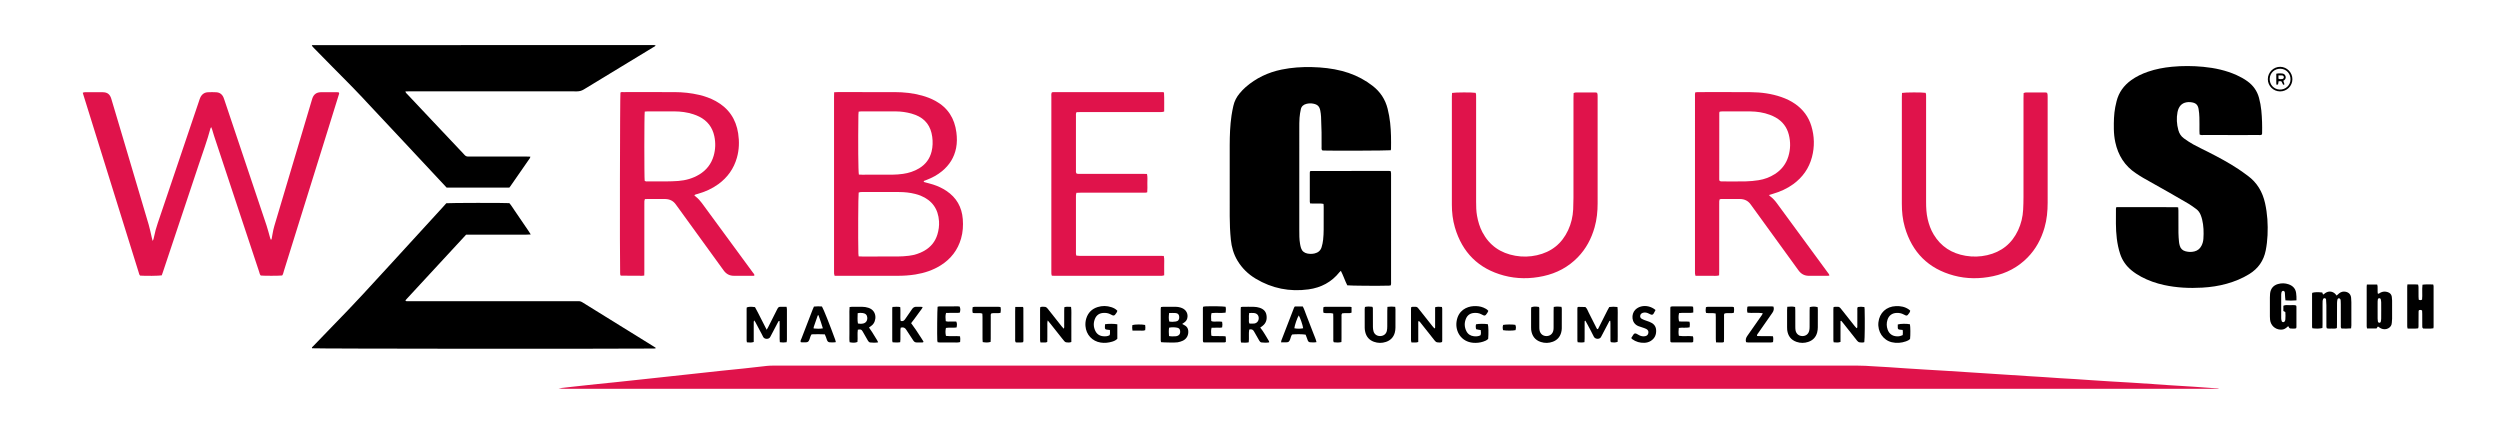 <?xml version="1.0" encoding="utf-8"?>
<!-- Generator: Adobe Illustrator 23.0.3, SVG Export Plug-In . SVG Version: 6.00 Build 0)  -->
<svg version="1.1" xmlns="http://www.w3.org/2000/svg" xmlns:xlink="http://www.w3.org/1999/xlink" x="0px" y="0px"
	 viewBox="0 0 3429.84 595.2" style="enable-background:new 0 0 3429.84 595.2;" xml:space="preserve">
<style type="text/css">
	.st0{display:none;}
	.st1{fill:#E0134B;}
	.st2{fill:#FFFFFF;}
</style>
<g id="Referenzen" class="st0">
</g>
<g id="Ebene_1">
	<g id="Logo">
		<path class="st1" d="M3043.62,533.12c-3.35,0.09-6.7,0.25-10.06,0.25c-152.63,0.02-305.25,0.02-457.88,0.02
			c-506.68,0-1013.35,0-1520.03,0c-93.43,0-186.86,0-280.3-0.01c-3.01,0-6.02-0.12-9.04-0.65c6.49-0.73,12.97-1.49,19.46-2.2
			c11.27-1.24,22.54-2.48,33.82-3.67c7.46-0.79,14.93-1.47,22.4-2.24c10.33-1.08,20.65-2.2,30.97-3.31
			c7.78-0.83,15.56-1.67,23.34-2.51c9.2-0.99,18.41-1.99,27.61-2.99c7.78-0.84,15.57-1.68,23.35-2.53
			c13.97-1.52,27.93-3.08,41.9-4.56c10.48-1.11,20.98-2.08,31.47-3.21c10.48-1.12,20.93-2.4,31.41-3.51c3.01-0.32,6.06-0.4,9.1-0.4
			c119.03-0.02,238.06-0.02,357.09-0.02c375.97,0,751.94,0,1127.9-0.03c8.64,0,17.24,0.5,25.84,1.1c6.37,0.44,12.75,0.7,19.12,1.1
			c7.8,0.5,15.6,1.09,23.41,1.6c8.77,0.57,17.53,1.11,26.3,1.65c9.41,0.57,18.81,1.11,28.22,1.69c9.56,0.59,19.11,1.21,28.67,1.83
			c9.56,0.61,19.11,1.23,28.67,1.85c9.4,0.61,18.8,1.23,28.2,1.84c10.04,0.65,20.08,1.32,30.13,1.95
			c6.21,0.39,12.43,0.72,18.64,1.13c7.64,0.5,15.28,1.09,22.92,1.58c6.69,0.43,13.39,0.74,20.08,1.17
			c7.49,0.47,14.97,1.03,22.46,1.53c8.45,0.56,16.89,1.12,25.34,1.64c10.04,0.61,20.09,1.15,30.13,1.77
			c9.24,0.57,18.47,1.2,27.7,1.82c7.8,0.53,15.6,1.13,23.4,1.63c11.16,0.72,22.32,1.35,33.47,2.08c8.28,0.54,16.56,1.22,24.84,1.77
			c3.34,0.22,6.69,0.26,10.04,0.39C3043.69,532.82,3043.65,532.97,3043.62,533.12z"/>
		<path d="M1907.99,206.13c-4.27,0.54-80.27,0.85-91.97,0.4c-0.77-0.03-1.53-0.21-2.15-0.3c-1.12-1.67-0.73-3.31-0.74-4.87
			c-0.05-6.56,0.07-13.12-0.04-19.68c-0.12-7.2-0.35-14.39-0.69-21.58c-0.14-2.87-0.53-5.74-1.09-8.56
			c-1.14-5.7-3.86-8.19-9.53-9.31c-3.21-0.63-6.37-0.53-9.51,0.27c-3.85,0.99-6.7,3.27-7.58,7.22c-0.87,3.88-1.51,7.86-1.81,11.82
			c-0.36,4.78-0.34,9.59-0.34,14.39c-0.02,46.4-0.02,92.79-0.01,139.19c0,6.56-0.08,13.13,1.08,19.62c0.34,1.88,0.71,3.78,1.31,5.59
			c1.37,4.17,4.38,6.61,8.62,7.48c3.33,0.68,6.71,0.66,10.01-0.1c4.71-1.07,8.14-3.87,9.57-8.52c1.03-3.34,1.74-6.83,2.12-10.3
			c0.5-4.6,0.7-9.25,0.74-13.89c0.11-10.4,0.05-20.8,0.04-31.2c0-1.26-0.13-2.52-0.21-4.02c-1.19-0.19-2.25-0.48-3.32-0.5
			c-3.36-0.06-6.72-0.01-10.08-0.03c-1.58-0.01-3.17-0.07-4.91-0.12c-0.22-0.95-0.54-1.7-0.54-2.44c-0.03-13.28-0.02-26.56,0-39.84
			c0-0.61,0.19-1.21,0.23-1.49c0.37-0.4,0.46-0.55,0.59-0.62c0.13-0.08,0.3-0.12,0.45-0.12c35.67-0.05,71.35-0.1,107.02-0.13
			c0.79,0,1.58,0.13,2.62,0.22c0.19,0.9,0.46,1.78,0.54,2.68c0.1,1.11,0.03,2.24,0.03,3.36c0,48.32,0,96.63-0.01,144.95
			c0,1.88,0.27,3.8-0.45,5.86c-0.83,0.11-1.59,0.28-2.36,0.31c-12.08,0.46-53.24,0.16-57.25-0.43c-3.19-6.26-5.32-13.13-8.79-19.88
			c-0.82,0.77-1.43,1.22-1.89,1.8c-10.93,13.72-25.33,21.3-42.52,23.65c-25.79,3.53-49.98-1.25-72.38-14.64
			c-10.35-6.18-18.75-14.33-25-24.7c-5.4-8.96-8.14-18.69-9.17-29.02c-1.05-10.52-1.51-21.07-1.54-31.62
			c-0.09-32.64-0.12-65.27-0.01-97.91c0.05-13.6,0.51-27.2,2.5-40.68c0.65-4.42,1.54-8.82,2.51-13.18
			c1.45-6.52,4.49-12.32,8.79-17.39c2.47-2.92,5.12-5.75,7.99-8.27c14.28-12.5,30.88-20.33,49.43-24.15
			c13.71-2.82,27.57-3.74,41.52-3.41c13.95,0.33,27.76,1.78,41.31,5.3c12.33,3.2,23.89,8.15,34.57,15.12
			c2.54,1.66,5.01,3.45,7.41,5.3c10.5,8.11,17.41,18.56,20.63,31.48c1.59,6.38,2.75,12.83,3.46,19.34
			c1.31,11.95,1.38,23.95,1.18,35.95C1908.39,204.99,1908.18,205.44,1907.99,206.13z"/>
		<path d="M2903.47,284.21c27.6,0,54.95,0,82.29,0.01c0.77,0,1.53,0.18,2.59,0.31c0.11,1.54,0.29,2.93,0.29,4.32
			c0.03,10.24-0.06,20.48,0.05,30.71c0.04,4.15,0.41,8.3,0.78,12.44c0.15,1.74,0.6,3.46,1.07,5.15c1.12,4.07,3.9,6.55,7.9,7.61
			c4.08,1.09,8.23,1.21,12.34,0.13c4.25-1.11,7.38-3.68,9.42-7.58c1.58-3.02,2.48-6.28,2.71-9.64c0.6-8.97,0.39-17.91-1.77-26.7
			c-0.49-2.01-1.17-3.99-1.91-5.92c-1.29-3.35-3.33-6.21-6.25-8.33c-3.36-2.44-6.69-4.96-10.25-7.09
			c-8.65-5.16-17.39-10.17-26.15-15.14c-12.1-6.87-24.26-13.62-36.35-20.5c-3.33-1.9-6.52-4.05-9.73-6.16
			c-15.54-10.21-24.59-24.77-28.46-42.75c-1.28-5.96-1.89-12-1.98-18.09c-0.15-10.09,0.06-20.16,1.94-30.11
			c0.5-2.67,1.14-5.31,1.79-7.95c3.02-12.18,9.97-21.65,20.06-28.94c7.06-5.1,14.85-8.77,23.06-11.6c10.64-3.66,21.62-5.73,32.8-6.8
			c14.38-1.38,28.76-1.29,43.12,0.09c15.85,1.52,31.27,4.86,45.86,11.45c5.11,2.31,10,5.01,14.56,8.3
			c7.94,5.73,13.33,13.19,15.93,22.69c1.57,5.73,2.62,11.55,3.21,17.43c1.04,10.51,1.3,21.07,1.06,31.63
			c-0.01,0.46-0.19,0.92-0.29,1.33c-1.47,1.12-3.13,0.72-4.69,0.73c-7.68,0.04-15.36,0.02-23.03,0.02
			c-17.44,0-34.87,0.01-52.31-0.02c-1.71,0-3.52,0.4-5.45-0.78c-0.06-1.57-0.18-3.29-0.19-5.02c-0.03-6.08,0.11-12.16-0.08-18.23
			c-0.12-3.98-0.43-8-1.15-11.91c-1.04-5.67-3.93-8.14-9.72-8.97c-1.42-0.2-2.87-0.34-4.3-0.26c-7.29,0.43-11.83,3.96-14.13,10.93
			c-0.3,0.91-0.54,1.84-0.72,2.78c-1.57,8.32-1.09,16.56,1.14,24.7c1.26,4.61,3.71,8.56,7.62,11.34c4.17,2.95,8.4,5.86,12.87,8.31
			c6.87,3.76,13.97,7.08,20.96,10.63c13.97,7.11,27.78,14.52,40.88,23.17c4.4,2.91,8.63,6.07,12.89,9.18
			c12.9,9.41,20.33,22.27,23.77,37.67c3.23,14.47,4.08,29.11,3.4,43.87c-0.33,7.03-1.12,14.01-2.5,20.94
			c-2.82,14.14-10.35,24.88-22.61,32.45c-9.61,5.93-19.93,10.13-30.76,13.18c-10.98,3.09-22.21,4.74-33.56,5.39
			c-17.64,1.02-35.17,0.2-52.49-3.57c-10.99-2.39-21.53-6.06-31.47-11.39c-4.66-2.5-9.08-5.36-13.18-8.72
			c-7.36-6.03-12.63-13.47-15.64-22.54c-2.28-6.86-3.69-13.9-4.59-21.05c-1.73-13.7-1.17-27.47-1.18-41.22
			C2902.96,285.7,2903.19,285.25,2903.47,284.21z"/>
		<path d="M899.22,478.05c-1.07,0.04-2.14,0.12-3.21,0.13c-76.83,0.58-462.57,0.28-467.95-0.37c-0.51-1.39,0.73-1.95,1.42-2.67
			c8.97-9.35,17.9-18.74,26.99-27.98c27.71-28.18,54.41-57.31,81.05-86.5c23.19-25.4,46.45-50.74,69.68-76.11
			c1.72-1.88,3.4-3.8,5.11-5.72c3.58-0.53,80.82-0.67,86.48-0.13c2.79,3.1,4.91,6.87,7.38,10.39c2.48,3.53,4.87,7.13,7.3,10.7
			c2.43,3.57,4.89,7.12,7.29,10.71c2.36,3.52,4.89,6.94,7.42,11.17c-8.13,0.5-15.42,0.2-22.71,0.25
			c-7.36,0.05-14.72,0.01-22.08,0.01c-7.2,0-14.4,0-21.6,0c-7.35,0-14.71,0-22.3,0c-27.78,30.04-55.56,60.09-83.21,89.99
			c0.32,1.43,1.22,1.27,1.96,1.29c1.44,0.04,2.88,0.02,4.32,0.02c75.83,0,151.67,0,227.5,0c1.12,0,2.25,0.07,3.36-0.01
			c2.17-0.16,4,0.54,5.84,1.69c10.44,6.54,20.94,12.98,31.41,19.46c21.62,13.39,43.24,26.78,64.86,40.18
			c1.33,0.83,2.66,1.68,3.98,2.51C899.42,477.39,899.32,477.72,899.22,478.05z"/>
		<path d="M899.38,62.48c-0.72,1.25-2.12,1.71-3.28,2.42c-15.17,9.23-30.34,18.44-45.52,27.65c-16.55,10.04-33.12,20.02-49.61,30.15
			c-2.98,1.83-5.93,2.65-9.44,2.65c-76.47-0.07-152.94-0.06-229.41-0.05c-1.87,0-3.74,0.08-5.88,0.13c0.27,1.94,1.53,2.76,2.46,3.74
			c11.29,12,22.6,23.98,33.91,35.97c14.49,15.36,28.99,30.71,43.49,46.06c0.77,0.81,1.46,1.74,2.34,2.4
			c0.72,0.54,1.66,0.94,2.55,1.07c1.25,0.19,2.55,0.08,3.83,0.08c25.76,0,51.51,0,77.27,0.01c1.72,0,3.43,0.1,5.55,0.17
			c-0.3,0.94-0.36,1.56-0.68,2.01c-9.01,13.02-18.04,26.03-27.08,39.03c-0.36,0.52-0.8,0.99-1.15,1.42c-28.85,0-57.46,0-85.97,0
			c-39.32-42.06-78.45-84.07-117.78-125.9c-12.93-13.75-26.4-26.99-39.62-40.45c-8.3-8.44-16.61-16.87-24.9-25.32
			c-0.96-0.98-1.83-2.06-2.66-2.99c0.25-0.44,0.3-0.61,0.41-0.69c0.12-0.09,0.3-0.13,0.45-0.13c155.97-0.04,311.95-0.07,467.92-0.09
			c0.79,0,1.59,0.1,2.38,0.19C899.07,62,899.15,62.19,899.38,62.48z"/>
		<path class="st1" d="M289.76,174.39c-0.61,0.95-0.86,1.19-0.94,1.48c-4.59,17.16-10.79,33.81-16.37,50.65
			c-16.21,48.86-32.56,97.68-48.87,146.51c-0.55,1.65-1.16,3.28-1.68,4.74c-3.98,0.73-21.7,0.92-29.51,0.38
			c-1.43-1.02-1.58-2.71-2.05-4.2c-5.16-16.48-10.29-32.96-15.42-49.45c-19.92-63.96-39.84-127.91-59.76-191.87
			c-0.52-1.67-1.03-3.35-1.63-5.31c0.8-0.3,1.49-0.77,2.18-0.77c8.48-0.05,16.96-0.15,25.44-0.01c6.21,0.1,9.67,2.82,11.51,8.92
			c5.08,16.84,10.06,33.7,15.07,50.56c12.11,40.76,24.25,81.52,36.28,122.31c1.67,5.66,2.76,11.5,4.12,17.25
			c0.32,1.36,0.68,2.71,1.25,4.97c0.66-1.3,0.97-1.75,1.12-2.24c0.31-1.07,0.58-2.16,0.79-3.26c1.21-6.29,2.94-12.44,4.99-18.51
			c18.91-55.88,37.79-111.77,56.69-167.66c0.56-1.67,1.06-3.37,1.79-4.96c2.04-4.42,5.49-7.08,10.4-7.35
			c3.83-0.21,7.68-0.19,11.51,0.02c4.74,0.26,8.08,2.76,9.96,7.12c0.51,1.17,0.88,2.4,1.29,3.61
			c19.25,57.29,38.51,114.57,57.7,171.87c1.82,5.45,3.19,11.05,4.78,16.58c0.3,1.03,0.7,2.03,1.02,2.94
			c1.25,0.09,1.18-0.72,1.28-1.23c0.44-2.19,0.86-4.39,1.2-6.6c1.17-7.46,3.57-14.59,5.71-21.79
			c15.99-53.79,32.03-107.56,48.05-161.34c0.27-0.92,0.53-1.84,0.84-2.75c1.85-5.46,5.59-8.3,11.47-8.48c4-0.12,8-0.03,12-0.03
			c3.52,0,7.04-0.01,10.56,0.02c0.78,0.01,1.56,0.15,2.21,0.22c1.11,1.43,0.26,2.6-0.1,3.77c-5.3,17.1-10.61,34.2-15.93,51.3
			c-19.74,63.34-39.47,126.69-59.24,190.02c-0.66,2.1-0.96,4.37-2.33,6.13c-3.99,0.52-24.84,0.57-29.34,0.08
			c-1.46-1.39-1.68-3.38-2.27-5.17c-9-27-17.96-54.01-26.91-81.02c-11.67-35.2-23.35-70.41-35-105.62
			c-0.95-2.88-1.73-5.82-2.63-8.72C290.74,176.64,290.33,175.81,289.76,174.39z"/>
		<path class="st1" d="M1144.4,126.57c2.07-0.1,3.49-0.23,4.9-0.23c26.07-0.01,52.14-0.06,78.2,0.03
			c12.67,0.04,25.21,1.35,37.47,4.76c6.33,1.76,12.44,4.09,18.23,7.24c17.21,9.35,26.45,24.04,28.9,43.24
			c0.91,7.17,1.03,14.35-0.39,21.49c-2.56,12.92-9.17,23.39-19.28,31.72c-6.23,5.13-13.22,8.95-20.74,11.83
			c-1.34,0.51-2.69,1.02-4.02,1.55c-0.13,0.05-0.21,0.23-0.32,0.36c-0.22,1.11,0.63,1.27,1.37,1.47c3.85,1.06,7.75,1.97,11.55,3.19
			c6.42,2.07,12.5,4.89,18.12,8.64c13.85,9.23,21.22,22.24,22.5,38.76c0.7,8.99,0.16,17.91-2.35,26.62
			c-4.54,15.75-13.9,27.91-27.7,36.65c-10.7,6.77-22.48,10.67-34.92,12.67c-8.22,1.32-16.51,1.84-24.85,1.83
			c-26.87-0.03-53.73-0.01-80.6-0.01c-1.75,0-3.49,0-5.44,0c-0.29-1.1-0.62-1.97-0.72-2.86c-0.12-1.11-0.05-2.24-0.05-3.36
			c0-79.8,0-159.6,0-239.41C1144.26,130.85,1144.34,128.96,1144.4,126.57z M1178.02,351.72c2.05,0.08,3.62,0.2,5.2,0.2
			c16.15,0.01,32.31,0.08,48.46-0.04c5.1-0.04,10.23-0.38,15.3-0.99c7.52-0.9,14.69-3.15,21.28-6.97
			c8.83-5.11,14.86-12.49,17.81-22.3c1.76-5.87,2.6-11.89,2.21-18c-1.06-17-9.54-28.76-25.31-35.21c-2.36-0.96-4.83-1.68-7.3-2.32
			c-7.32-1.89-14.8-2.61-22.33-2.63c-16.63-0.06-33.27-0.02-49.9-0.02c-0.96,0-1.93-0.08-2.88,0.05c-0.89,0.12-1.75,0.47-2.52,0.69
			c-0.65,4.87-0.92,62.41-0.41,83.71C1177.67,348.99,1177.85,350.07,1178.02,351.72z M1178.32,239.5c1.64,0.07,3.07,0.18,4.49,0.18
			c13.91,0.01,27.81,0.09,41.72-0.05c4.78-0.05,9.59-0.43,14.32-1.09c7.81-1.09,15.25-3.49,22.07-7.58
			c8.94-5.36,14.71-13.06,17.2-23.22c1.62-6.62,1.73-13.27,0.85-19.99c-1.92-14.57-9.33-24.89-23.25-30.18
			c-1.79-0.68-3.61-1.31-5.45-1.81c-6.82-1.83-13.77-2.88-20.83-2.91c-15.98-0.07-31.97-0.05-47.95-0.04
			c-1.07,0-2.15,0.21-3.49,0.35c-0.13,1.64-0.33,3.03-0.34,4.43C1177.14,195.97,1177.42,235.18,1178.32,239.5z"/>
		<path class="st1" d="M883.9,378.04c-1.39,0.15-2.16,0.31-2.94,0.31c-9.59-0.03-19.19-0.08-28.78-0.15c-0.28,0-0.55-0.27-1.11-0.57
			c-0.08-0.73-0.25-1.65-0.28-2.57c-0.63-21-0.25-243.39,0.41-248.05c1.21-1.04,2.71-0.65,4.09-0.65
			c9.12-0.04,18.23-0.02,27.35-0.02c14.24,0,28.47-0.04,42.71,0.03c11.39,0.06,22.67,1.19,33.77,3.81
			c7.97,1.88,15.65,4.57,22.84,8.53c17.62,9.69,27.76,24.57,30.77,44.38c1.7,11.2,1.36,22.31-1.74,33.27
			c-4.25,15.02-12.82,27.03-25.39,36.22c-8.63,6.3-18.23,10.56-28.47,13.45c-1.5,0.42-3.09,0.59-4.62,1.85
			c0.8,0.76,1.41,1.45,2.13,2.01c3.19,2.47,5.86,5.41,8.24,8.65c23.27,31.72,46.57,63.43,69.84,95.15c0.91,1.24,2.18,2.33,2.35,3.94
			c-0.62,0.98-1.5,0.72-2.24,0.72c-8.64,0.03-17.27,0.01-25.91,0.02c-6.04,0.01-10.58-2.44-14.18-7.44
			c-20.94-29.07-42.04-58.02-63.08-87.01c-0.85-1.16-1.71-2.31-2.54-3.49c-3.39-4.78-8.11-7.1-13.88-7.37
			c-2.39-0.11-4.8-0.08-7.2-0.09c-5.6-0.01-11.2-0.01-16.79,0.01c-1.42,0.01-2.85,0.11-4.47,0.18c-0.28,1.02-0.65,1.89-0.73,2.78
			c-0.12,1.43-0.05,2.88-0.05,4.32c0,30.55,0,61.1-0.01,91.65C883.99,373.81,883.93,375.71,883.9,378.04z M884.54,153.08
			c-0.73,4.75-0.72,91.03-0.08,94.96c1.52,1.24,3.35,0.84,5.07,0.85c8.15,0.04,16.31,0.09,24.46-0.01
			c5.59-0.07,11.19-0.18,16.76-0.62c10.16-0.82,19.81-3.52,28.6-8.84c9.86-5.97,16.51-14.5,19.73-25.58
			c2.59-8.91,2.84-17.98,0.91-27.05c-2.59-12.18-9.5-21.14-20.64-26.73c-2.7-1.36-5.55-2.47-8.43-3.4
			c-8.28-2.67-16.83-3.79-25.5-3.83c-12.15-0.06-24.3-0.04-36.46-0.02C887.57,152.81,886.16,152.97,884.54,153.08z"/>
		<path class="st1" d="M2426.75,267.53c1.14,1.07,1.66,1.65,2.26,2.11c3.34,2.54,6.13,5.59,8.6,8.97
			c23.37,31.85,46.75,63.69,70.12,95.55c0.81,1.11,1.96,2.09,1.99,4.01c-0.98,0.08-1.87,0.21-2.77,0.22
			c-8.32,0.01-16.64-0.03-24.95,0.02c-6.21,0.03-10.9-2.37-14.63-7.54c-21.03-29.2-42.23-58.28-63.37-87.4
			c-0.66-0.91-1.34-1.79-1.98-2.72c-3.54-5.15-8.54-7.63-14.68-7.7c-8.64-0.1-17.27-0.04-25.91-0.03c-0.62,0-1.24,0.2-2.08,0.34
			c-0.23,0.89-0.59,1.77-0.66,2.67c-0.11,1.59-0.05,3.2-0.05,4.8c0,30.39,0,60.78-0.01,91.18c0,1.9-0.07,3.79-0.11,5.82
			c-3.7,1.09-7.22,0.44-10.67,0.55c-3.68,0.12-7.36,0.03-11.04,0.03c-3.51,0-7.02,0-10.7,0c-0.27-1.16-0.59-2.04-0.67-2.94
			c-0.11-1.27-0.04-2.56-0.04-3.84c0-79.66,0-159.32,0.01-238.97c0-1.89-0.23-3.81,0.43-5.97c1.11-0.11,2.18-0.31,3.24-0.31
			c24.31-0.01,48.63-0.14,72.94,0.08c14.29,0.13,28.38,1.99,41.97,6.72c6.67,2.33,13.01,5.33,18.83,9.39
			c10.88,7.59,18.43,17.67,22.25,30.37c4.25,14.1,4.57,28.4,0.81,42.63c-4.07,15.4-12.81,27.74-25.71,37.11
			c-8.51,6.18-17.97,10.38-28.03,13.3C2430.66,266.38,2429.14,266.83,2426.75,267.53z M2359.1,248.07c1.56,1.06,3.19,0.83,4.76,0.83
			c10.55,0.01,21.11,0.17,31.66-0.08c5.73-0.14,11.49-0.7,17.16-1.59c7.96-1.24,15.45-4.02,22.28-8.39
			c9.12-5.82,15.4-13.87,18.55-24.22c3-9.85,3.19-19.83,0.65-29.83c-2.66-10.48-8.76-18.36-18.14-23.65
			c-2.49-1.41-5.14-2.59-7.83-3.6c-8.63-3.23-17.63-4.56-26.79-4.68c-12.79-0.15-25.58-0.07-38.38-0.06c-1.24,0-2.47,0.22-3.65,0.34
			c-0.28,0.68-0.61,1.11-0.61,1.54c-0.05,30.54-0.07,61.08-0.07,91.62C2358.71,246.91,2358.97,247.52,2359.1,248.07z"/>
		<path class="st1" d="M1992.12,127.49c4.53-0.9,27.91-0.93,32.36-0.11c0.19,0.77,0.55,1.65,0.61,2.55c0.11,1.59,0.05,3.2,0.05,4.8
			c0,47.35,0,94.71,0,142.06c0,6.4,0.11,12.79,1.23,19.13c1.4,7.92,3.66,15.56,7.43,22.7c9.65,18.26,24.97,28.71,45.1,32.25
			c9.86,1.74,19.76,1.51,29.56-0.68c19.9-4.44,34.27-15.87,42.89-34.36c4.24-9.08,6.48-18.72,6.96-28.73
			c0.25-5.27,0.38-10.55,0.38-15.83c0.03-45.59,0.01-91.19,0.02-136.78c0-2.22,0.12-4.44,0.19-6.81c1.11-0.33,1.99-0.8,2.87-0.81
			c9.12-0.05,18.24-0.03,27.35,0c0.61,0,1.23,0.25,2.05,0.43c0.21,0.9,0.51,1.79,0.61,2.7c0.11,1.11,0.05,2.24,0.05,3.36
			c0,48.47-0.01,96.95,0.01,145.42c0.01,11.25-1.09,22.34-4.18,33.2c-4.41,15.5-11.74,29.37-23.02,40.98
			c-13.09,13.48-29.03,21.88-47.3,25.84c-18.1,3.93-36.3,3.98-54.19-0.81c-34.7-9.3-57.01-31.55-67.12-66
			c-2.99-10.2-4.18-20.66-4.18-31.28c0.01-49.43,0-98.87,0.01-148.3C1991.88,130.85,1992.03,129.28,1992.12,127.49z"/>
		<path class="st1" d="M2609.43,127.48c4.54-0.89,27.93-0.92,32.4-0.11c0.2,0.77,0.55,1.64,0.62,2.53c0.11,1.43,0.04,2.88,0.04,4.32
			c0,47.68,0.01,95.35-0.01,143.03c0,7.86,0.39,15.66,2.17,23.35c1.71,7.37,4.23,14.43,8.11,20.94
			c9.99,16.74,24.91,26.21,43.95,29.4c9.88,1.66,19.78,1.41,29.56-0.83c19.68-4.52,33.9-15.92,42.44-34.24
			c4.16-8.94,6.42-18.41,6.93-28.25c0.3-5.75,0.46-11.51,0.46-17.26c0.04-45.28,0.02-90.55,0.02-135.83c0-2.22,0.1-4.45,0.16-6.83
			c1.09-0.32,1.96-0.8,2.84-0.81c9.12-0.05,18.24-0.03,27.35,0c0.62,0,1.23,0.25,2.06,0.43c0.23,0.89,0.57,1.77,0.65,2.67
			c0.12,1.27,0.07,2.56,0.07,3.84c0,48-0.01,95.99,0.01,143.99c0,11.73-1.05,23.32-4.34,34.63c-4.49,15.47-11.88,29.31-23.23,40.87
			c-13.16,13.41-29.15,21.74-47.43,25.62c-17.95,3.81-36,3.84-53.73-0.92c-34.9-9.37-57.23-31.78-67.25-66.46
			c-3.04-10.52-4.09-21.32-4.08-32.26c0.05-36.8,0.02-73.59,0.02-110.39c0-12-0.01-24,0.01-36
			C2609.24,131.16,2609.35,129.43,2609.43,127.48z"/>
		<path class="st1" d="M1476.83,237.99c1.75,0.81,3.69,0.5,5.57,0.51c16.95,0.03,33.91,0.01,50.86,0.01
			c11.68,0,23.35-0.01,35.03,0.01c1.73,0,3.46,0.1,5.34,0.16c0.98,4.38,0.4,8.53,0.47,12.63c0.07,4.12,0.2,8.26-0.16,12.46
			c-1.89,0.82-3.66,0.58-5.38,0.58c-17.11,0.02-34.23,0.01-51.34,0.01c-11.68,0-23.35-0.01-35.03,0.01c-1.73,0-3.46,0.11-5.42,0.18
			c-0.24,1.13-0.52,2.02-0.6,2.92c-0.1,1.11-0.04,2.24-0.04,3.36c0,24.63-0.01,49.26,0.01,73.89c0,1.88-0.25,3.81,0.56,5.94
			c1.41,0.12,2.8,0.32,4.19,0.33c7.2,0.03,14.39,0.02,21.59,0.02c29.43,0,58.86,0,88.29,0c1.9,0,3.79,0.06,5.89,0.1
			c1.04,4.64,0.4,9.1,0.52,13.51c0.11,4.3,0.02,8.61,0.02,13.1c-1.17,0.26-2.05,0.56-2.95,0.63c-1.27,0.1-2.56,0.04-3.84,0.04
			c-47.18,0-94.37,0-141.55,0c-1.89,0-3.79-0.06-5.78-0.1c-0.28-1.04-0.61-1.78-0.66-2.54c-0.1-1.43-0.05-2.88-0.05-4.32
			c0-79.49-0.01-158.98,0.02-238.47c0-2.04-0.44-4.16,0.7-6.3c0.7-0.09,1.46-0.28,2.23-0.28c50.36-0.01,100.73-0.01,150.84-0.01
			c0.44,0.58,0.79,0.82,0.8,1.07c0.47,8.46,0.15,16.92,0.23,25.57c-1.11,0.27-1.99,0.61-2.88,0.68c-1.43,0.11-2.88,0.04-4.32,0.04
			c-35.83,0-71.65,0-107.48,0.01c-1.89,0-3.77,0.11-5.63,0.16c-1.06,1.93-0.74,3.72-0.74,5.42c-0.03,12.48-0.02,24.95-0.02,37.43
			c0,12-0.02,23.99,0.02,35.99C1476.15,234.44,1475.76,236.23,1476.83,237.99z"/>
		<path d="M3225.54,450.5c-4.84,0.5-9.11,0.3-13.14,0.19c-1.33-1.54-0.95-3.04-0.95-4.44c-0.04-9.6-0.03-19.2-0.04-28.8
			c0-1.6-0.03-3.2-0.14-4.8c-0.05-0.78-0.14-1.67-0.55-2.29c-0.39-0.58-1.21-1.19-1.86-1.2c-0.64-0.01-1.72,0.6-1.86,1.13
			c-0.45,1.67-0.73,3.43-0.74,5.16c-0.07,9.76-0.04,19.52-0.07,29.28c0,1.74-0.08,3.47-0.13,5.34c-2.42,1.18-4.85,0.65-7.17,0.69
			c-2.19,0.04-4.44,0.31-6.65-0.38c-0.82-1.82-0.57-3.59-0.57-5.31c-0.03-8.8,0.01-17.6-0.04-26.4c-0.01-2.55-0.22-5.11-0.42-7.66
			c-0.08-1.04-0.74-1.77-1.84-1.88c-1.05-0.11-1.91,0.36-2.32,1.32c-0.31,0.72-0.52,1.52-0.58,2.29c-0.11,1.43-0.09,2.88-0.09,4.32
			c-0.01,9.28,0,18.56-0.01,27.84c0,1.73-0.11,3.46-0.16,5.08c-3.55,0.98-8.23,1.1-13.73,0.41c-0.16-0.66-0.48-1.41-0.49-2.15
			c-0.03-15.04-0.02-30.08,0-45.11c0-0.47,0.15-0.94,0.23-1.39c2.99-1,7.5-1.15,13.77-0.46c0.3,0.81,0.63,1.68,0.95,2.53
			c0.33,0.02,0.72,0.17,0.91,0.03c0.78-0.55,1.46-1.24,2.25-1.78c4.32-2.96,9.35-2.71,13.26,0.71c0.83,0.73,1.44,1.7,2.31,2.74
			c1.36-1.2,2.38-2.16,3.45-3.03c2.64-2.14,5.64-2.92,8.99-2.21c4.4,0.93,6.95,3.69,7.46,8.21c0.24,2.06,0.33,4.15,0.33,6.23
			c0.03,10.56,0.03,21.12,0.01,31.68C3225.89,447.64,3225.68,448.89,3225.54,450.5z"/>
		<path d="M3302.84,390.19c4.02,0,7.53-0.01,11.04,0.01c1.1,0.01,2.2,0.12,3.58,0.2c0.21,1.14,0.56,2.18,0.58,3.23
			c0.07,4.47,0.02,8.95,0.05,13.42c0.01,1.4,0.18,2.8,0.26,4.06c1.67,0.84,3,0.9,4.6-0.12c0.67-6.62-0.28-13.48,0.55-20.42
			c5.03-0.68,9.77-0.29,14.69-0.32c0.22,0.97,0.54,1.71,0.54,2.45c0.03,18.54,0.02,37.07,0.01,55.61c0,0.61-0.17,1.22-0.3,2.09
			c-4.83,0.77-9.56,0.32-13.96,0.33c-1.54-1.17-1.27-2.54-1.28-3.77c-0.04-5.43-0.01-10.87-0.04-16.3
			c-0.01-1.57-0.12-3.15-0.18-4.54c-1.47-1.41-2.84-0.9-4.35-0.64c-0.18,0.68-0.48,1.28-0.48,1.87c-0.05,5.91-0.05,11.82-0.09,17.74
			c-0.01,1.72,0.18,3.48-0.54,5.37c-4.8,0.66-9.53,0.29-14.44,0.29c-0.22-1.2-0.52-2.1-0.52-3c-0.03-18.22-0.02-36.43-0.01-54.65
			C3302.55,392.31,3302.7,391.55,3302.84,390.19z"/>
		<path d="M3150.61,412.07c-5.35,0.45-10.08,0.47-15.11,0.01c-0.15-1.4-0.33-2.62-0.41-3.85c-0.15-2.23-0.17-4.47-0.41-6.7
			c-0.17-1.65-1.15-2.54-2.37-2.51c-1.2,0.03-2.05,0.92-2.38,2.58c-0.15,0.78-0.26,1.58-0.27,2.38c-0.02,10.87-0.04,21.75,0,32.62
			c0.01,1.26,0.3,2.54,0.64,3.76c0.28,0.99,1.09,1.56,2.16,1.58c1.07,0.02,1.84-0.57,2.27-1.48c0.33-0.71,0.57-1.51,0.62-2.29
			c0.21-3.34,0.3-6.68,0-9.99c-0.97-0.55-1.78-1-2.71-1.53c0-2.36,0-4.72,0-7.22c2.96-1.41,6.03-0.71,8.98-0.76
			c2.82-0.04,5.71-0.43,8.47,0.41c0.21,0.65,0.47,1.09,0.47,1.54c0.02,9.43,0.02,18.87,0,28.3c0,0.44-0.27,0.88-0.48,1.51
			c-2.65,0.63-5.34,0.39-8.02,0.2c-0.52-0.04-1.09-0.58-1.48-1.03c-0.48-0.56-0.78-1.26-1.31-2.16c-1.12,0.94-1.93,1.65-2.77,2.34
			c-2.35,1.92-5.09,2.64-8.06,2.43c-7.46-0.51-13.17-5.98-14.03-13.4c-0.18-1.58-0.25-3.19-0.26-4.79c-0.03-8.63-0.03-17.27,0-25.9
			c0.01-1.76,0.1-3.52,0.25-5.27c0.6-6.63,4.39-11.36,10.77-13.18c4.88-1.4,9.82-1.33,14.64,0.35c5.73,1.99,9.5,5.77,10.32,12.02
			c0.21,1.58,0.37,3.18,0.44,4.77C3150.67,408.39,3150.61,409.97,3150.61,412.07z"/>
		<path d="M3247.2,390.33c4.99,0,9.44,0,14.13,0c0.21,0.97,0.54,1.86,0.57,2.75c0.08,2.55,0.02,5.11,0.06,7.67
			c0.01,0.74,0.18,1.48,0.27,2.13c1.58,0.4,2.28-0.69,3.21-1.2c3.43-1.92,6.98-2.11,10.63-0.81c2.94,1.05,4.84,3.07,5.32,6.2
			c0.27,1.73,0.41,3.49,0.42,5.24c0.05,8.31,0.06,16.62,0.01,24.92c-0.01,1.91-0.36,3.82-0.42,5.73
			c-0.23,6.86-8.23,10.79-14.78,7.64c-1.42-0.68-2.68-1.69-4.23-2.68c-0.37,0.46-0.75,0.91-1.09,1.38
			c-0.28,0.38-0.51,0.79-0.82,1.29c-4.26,0-8.55,0-13.03,0c-0.2-1.06-0.51-1.96-0.51-2.86c-0.03-18.21-0.02-36.43-0.01-54.64
			C3246.93,392.33,3247.08,391.56,3247.2,390.33z M3266.87,425.93c0-3.67,0.05-7.34-0.03-11.01c-0.03-1.42-0.26-2.85-0.56-4.24
			c-0.22-1.04-1.05-1.59-2.12-1.55c-1.1,0.04-1.75,0.74-1.94,1.77c-0.17,0.93-0.24,1.9-0.26,2.85c-0.04,1.91-0.02,3.83-0.02,5.74
			c0,5.9-0.01,11.81,0.02,17.71c0.01,1.27,0.1,2.55,0.34,3.79c0.19,0.98,0.87,1.73,1.96,1.81c1.12,0.08,1.85-0.63,2.06-1.62
			c0.3-1.39,0.49-2.83,0.52-4.25C3266.91,433.27,3266.86,429.6,3266.87,425.93z"/>
		<path d="M2164.25,421.52c0.68-0.29,0.96-0.52,1.25-0.51c3.18,0.05,6.36,0.13,9.53,0.2c2.43,2.04,3.23,5.09,4.61,7.74
			c3.54,6.8,6.93,13.68,10.38,20.53c0.36,0.7,0.75,1.39,1.07,1.98c1.55,0.32,1.7-0.87,2.09-1.64c4.05-7.98,8.05-15.98,12.09-23.96
			c0.78-1.55,1.67-3.05,2.55-4.65c3.81-0.52,7.4-0.51,11.24-0.02c0.68,5.4,0.24,10.65,0.32,15.87c0.08,5.43,0.04,10.87,0.01,16.3
			c-0.02,5.25,0.11,10.5-0.09,15.64c-3.43,1.03-4.31,1.06-9.15,0.47c-1.02-1.22-0.71-2.71-0.71-4.1
			c-0.03-7.19-0.01-14.38-0.03-21.57c0-1.24-0.13-2.48-0.2-3.68c-1.39-0.23-1.48,0.81-1.79,1.41c-3.08,5.78-6.1,11.59-9.14,17.39
			c-0.52,0.99-1.17,1.93-1.56,2.97c-1.47,3.95-8.24,3.92-10.12-0.04c-2.87-6.06-6.18-11.91-9.32-17.84
			c-0.73-1.39-1.53-2.74-2.28-4.08c-1.28,0.38-0.99,1.3-0.99,2.03c-0.02,7.51,0,15.02-0.02,22.53c0,1.57-0.13,3.15-0.21,4.93
			c-3.2,0.66-6.14,0.54-9.31,0.12c-0.15-0.83-0.41-1.58-0.41-2.34c-0.02-14.54-0.02-29.08-0.01-43.62
			C2164.03,422.96,2164.16,422.34,2164.25,421.52z"/>
		<path d="M1051.84,452.41c0.8-1.38,1.38-2.29,1.87-3.25c4.04-7.99,8.04-15.99,12.09-23.97c2.17-4.29,2.2-4.28,6.92-4.3
			c2.06-0.01,4.13,0.03,6.4,0.05c0.2,1.34,0.48,2.41,0.49,3.48c0.03,13.91,0.03,27.82,0,41.73c0,1.08-0.25,2.16-0.39,3.34
			c-3.17,0.52-6.12,0.52-9.33,0c-0.46-3.36-0.21-6.54-0.25-9.7c-0.04-3.36,0.01-6.72-0.02-10.07c-0.03-3.15,0.13-6.31-0.12-9.45
			c-1.56,0-1.77,1.04-2.19,1.83c-2.9,5.52-5.79,11.04-8.68,16.56c-0.59,1.13-1.29,2.22-1.79,3.39c-1.64,3.83-8.19,3.69-9.87,0.06
			c-1.41-3.04-3.1-5.95-4.66-8.92c-2.01-3.82-4.02-7.64-6.06-11.44c-0.34-0.64-0.85-1.18-1.64-2.25c-0.76,1.9-0.47,3.31-0.52,4.66
			c-0.05,1.28-0.01,2.56-0.01,3.84c0,1.44,0,2.88,0,4.32c0,1.44,0,2.88,0,4.32c0,1.44,0,2.88,0,4.32c0,1.28,0,2.56,0,3.84
			c0,1.42,0,2.85,0,4.37c-3.22,1.14-6.16,0.7-9.34,0.46c-0.15-0.9-0.4-1.65-0.4-2.4c-0.02-14.55-0.02-29.1-0.01-43.65
			c0-0.62,0.14-1.25,0.21-1.83c3.06-1.03,5.5-1.13,11.26-0.42C1041.35,431.17,1046.1,441.76,1051.84,452.41z"/>
		<path d="M2525.05,440.41c0,9.53,0,19.07,0,28.67c-3.18,1.27-6.14,0.74-9.33,0.53c-0.17-0.99-0.45-1.9-0.45-2.8
			c-0.03-14.22-0.03-28.45-0.01-42.67c0-0.93,0.18-1.85,0.28-2.85c2.08-0.62,3.99-0.33,5.87-0.38c1.38-0.04,2.47,0.54,3.34,1.57
			c0.72,0.86,1.42,1.73,2.11,2.6c5.85,7.39,11.69,14.8,17.56,22.18c0.85,1.07,1.83,2.05,2.71,3.04c1.31-0.78,1-1.82,1.01-2.7
			c0.02-7.19-0.02-14.38,0.02-21.57c0.01-1.56-0.4-3.2,0.67-4.83c2.87-0.48,5.82-0.49,9.02,0.06c0.12,1.07,0.29,1.99,0.31,2.91
			c0.44,15.87,0.2,40.7-0.45,45.25c-2.04,0.81-4.27,0.48-6.44,0.27c-0.87-0.08-1.81-0.66-2.47-1.28c-1.04-0.97-1.9-2.15-2.79-3.28
			c-5.86-7.39-11.7-14.79-17.55-22.18c-0.78-0.98-1.62-1.9-2.43-2.85C2525.69,440.2,2525.37,440.3,2525.05,440.41z"/>
		<path d="M1936.09,421.35c0.82-0.23,1.12-0.39,1.43-0.39c7.3-0.17,6.24-0.52,10.44,4.74c5.78,7.25,11.49,14.54,17.26,21.79
			c0.87,1.09,1.83,2.1,2.7,3.09c1.29-0.52,0.96-1.43,0.96-2.14c0.02-7.35,0-14.7,0-22.05c0-1.58,0-3.16,0-4.87
			c3.23-1.03,6.17-0.66,9.35-0.39c0.16,0.9,0.41,1.65,0.41,2.4c0.02,14.54,0.02,29.08,0.01,43.62c0,0.63-0.14,1.25-0.23,2.06
			c-2.26,1.09-4.65,0.69-6.95,0.4c-0.85-0.11-1.71-0.83-2.37-1.48c-0.91-0.88-1.65-1.95-2.44-2.95
			c-5.75-7.26-11.49-14.54-17.26-21.79c-0.85-1.07-1.52-2.37-3.27-3.06c-0.67,2.03-0.31,3.92-0.37,5.76
			c-0.06,1.92-0.01,3.83-0.01,5.75c0,1.92,0,3.83,0,5.75c0,1.92,0,3.83,0,5.75c0,1.9,0,3.8,0,5.86c-3.2,1.23-6.18,0.4-9.32,0.66
			c-0.26-1.14-0.62-2.03-0.63-2.91c-0.04-14.38-0.03-28.76-0.01-43.14C1935.78,423.02,1935.97,422.25,1936.09,421.35z"/>
		<path d="M1437.39,439.61c-0.83,3.31-0.44,5.68-0.5,8c-0.07,2.39-0.01,4.79-0.01,7.19c0,2.4,0.01,4.79,0,7.19
			c-0.01,2.37-0.05,4.74-0.08,7.01c-1.7,1.24-3.35,0.75-4.89,0.83c-1.42,0.07-2.85,0.01-4.44,0.01c-0.23-1.2-0.56-2.1-0.56-3
			c-0.03-14.22-0.03-28.44-0.01-42.67c0-0.93,0.19-1.85,0.29-2.82c2.36-0.83,4.6-0.53,6.78-0.33c0.84,0.08,1.73,0.77,2.4,1.39
			c0.92,0.87,1.67,1.93,2.46,2.93c5.95,7.52,11.88,15.05,17.84,22.56c0.76,0.96,1.64,1.81,2.79,3.07c0.83-1.76,0.48-3.18,0.53-4.53
			c0.05-1.28,0.01-2.56,0.01-3.83c0-1.44,0-2.88,0-4.31c0-1.44,0-2.88,0-4.31c0-1.44,0-2.88,0-4.31c0-1.28-0.03-2.56,0.01-3.83
			c0.04-1.42,0.13-2.83,0.2-4.42c3.09-1.02,6.04-0.39,9.2-0.41c0.78,5.55,0.29,10.79,0.38,16.01c0.09,5.43,0.02,10.87,0.02,16.3
			c0,5.25-0.01,10.5-0.01,15.87c-2.58,1.03-4.95,0.74-7.26,0.41c-0.84-0.12-1.72-0.85-2.34-1.52c-1.2-1.28-2.24-2.7-3.34-4.08
			c-5.26-6.64-10.51-13.28-15.77-19.92C1440.08,442.84,1439.05,441.63,1437.39,439.61z"/>
		<path d="M1621.87,444.44c1.69,0.94,2.98,1.56,4.18,2.33c2.42,1.56,3.78,3.79,4.12,6.68c0.7,5.94-1.88,11.24-7.24,13.91
			c-2.24,1.12-4.78,1.76-7.26,2.27c-2.75,0.56-19.25,0.24-22.74-0.18c-0.16-0.79-0.49-1.68-0.49-2.57
			c-0.03-14.37-0.03-28.75-0.01-43.12c0-0.76,0.2-1.53,0.34-2.52c1.06-0.13,1.97-0.33,2.89-0.33c5.59-0.03,11.18-0.02,16.77,0
			c3.23,0.01,6.36,0.55,9.34,1.8c5.74,2.41,8.61,8.12,7.06,14.06c-0.54,2.07-1.68,3.79-3.36,5.11
			C1624.48,442.66,1623.41,443.35,1621.87,444.44z M1603.82,461.05c3.46,0.63,6.49,0.46,9.5,0.25c1.07-0.08,2.2-0.48,3.14-1.01
			c2.4-1.37,2.86-3.71,2.62-6.22c-0.24-2.53-1.55-4.04-4.2-4.53c-3.59-0.66-7.22-0.74-10.96,0
			C1603.35,453.42,1603.48,457.03,1603.82,461.05z M1603.98,429.44c-0.53,4.16-0.81,7.87,0.16,11.69c3.18,0.54,6.18,0.46,9.14-0.06
			c3.24-0.56,4.7-2.68,4.56-6.18c-0.13-3.21-1.64-5.1-4.85-5.4C1610.17,429.24,1607.32,429.44,1603.98,429.44z"/>
		<path d="M1713.17,469.66c-3.76,0.74-7.06,0.43-10.55,0.26c-0.18-1.2-0.43-2.11-0.43-3.02c-0.03-14.23-0.02-28.46-0.01-42.69
			c0-0.93,0.15-1.85,0.24-2.98c1-0.13,1.75-0.32,2.51-0.32c5.28-0.02,10.56-0.12,15.83,0.06c2.37,0.08,4.79,0.5,7.06,1.18
			c5.08,1.53,8.78,4.61,9.7,10.14c0.95,5.76-0.37,10.81-5.1,14.61c-1.08,0.87-2.24,1.65-3.45,2.53c4.84,5.91,8.16,12.47,12.02,18.68
			c0.22,0.35,0.14,0.89,0.23,1.61c-3.56,0.62-7.01,0.5-10.46,0.11c-1.58-0.18-2.47-1.37-3.2-2.64c-1.6-2.77-3.17-5.55-4.76-8.33
			c-0.79-1.39-1.64-2.75-2.38-4.16c-1.41-2.72-3.57-3.37-6.58-2.53C1712.9,457.88,1713.9,463.64,1713.17,469.66z M1713.81,429.42
			c-0.57,2.8-0.41,5.18-0.35,7.52c0.07,2.31-0.54,4.73,0.69,6.96c2.31,0,4.56,0.29,6.71-0.06c3.93-0.64,6.27-3.95,6.01-7.93
			c-0.24-3.61-2.52-6.02-6.43-6.45C1718.41,429.24,1716.34,429.42,1713.81,429.42z"/>
		<path d="M1204.75,469.67c-3.91,0.69-7.36,0.54-10.81,0.19c-1.59-0.16-2.5-1.34-3.24-2.59c-1.3-2.2-2.55-4.43-3.81-6.65
			c-1.11-1.94-2.17-3.92-3.33-5.82c-1.76-2.89-2.29-3.08-6.66-2.51c-0.87,5.57,0.1,11.33-0.54,16.88c-3.35,1.23-5.58,1.3-10.73,0.37
			c-0.62-3.83-0.21-7.8-0.28-11.74c-0.07-4.15-0.02-8.31-0.02-12.46c0-3.99-0.03-7.99,0.01-11.98c0.04-3.95-0.21-7.92,0.24-12.11
			c1.17-0.13,2.08-0.31,3-0.32c4.79-0.03,9.59,0,14.38-0.01c2.9,0,5.72,0.49,8.48,1.38c12.28,3.94,11.44,18.57,4.82,24.02
			c-1.23,1.01-2.54,1.92-4.04,3.05c1.49,2.17,3.01,4.31,4.45,6.52c1.39,2.14,2.72,4.33,4.01,6.54
			C1202,464.69,1203.64,466.84,1204.75,469.67z M1176.67,429.71c-0.03,4.91-0.55,9.47,0.37,14.12c2.59,0.52,4.98,0.52,7.31-0.04
			c3.71-0.88,5.73-3.89,5.52-7.91c-0.18-3.53-2.26-5.84-5.97-6.39C1181.7,429.17,1179.47,429.08,1176.67,429.71z"/>
		<path d="M1224.4,421.11c3.74-0.25,7.05-0.48,10.63,0.13c0.47,3.32,0.13,6.5,0.27,9.65c0.14,3.15-0.43,6.34,0.43,9.43
			c2.71,0.76,4.5-0.22,5.9-2.28c1.88-2.78,3.82-5.52,5.73-8.28c1.27-1.84,2.61-3.64,3.81-5.52c1.51-2.37,3.52-3.57,6.39-3.36
			c2.64,0.19,5.32-0.2,8.28,0.3c-0.84,2.55-2.51,4.09-3.73,5.88c-1.34,1.98-2.82,3.87-4.24,5.81c-1.32,1.8-2.63,3.62-3.97,5.41
			c-1.33,1.77-2.7,3.51-3.9,5.06c2.21,3.08,4.4,6,6.44,9.02c2.77,4.1,5.44,8.28,8.14,12.43c0.86,1.33,1.67,2.69,2.41,3.87
			c-0.35,1.31-1.24,1.16-1.98,1.17c-2.4,0.03-4.79-0.04-7.19,0.02c-2.13,0.05-3.65-0.87-4.78-2.62c-1.83-2.82-3.68-5.61-5.53-8.41
			c-1.41-2.14-2.9-4.22-4.19-6.42c-1.71-2.91-4.1-3.81-7.55-2.87c-0.14,0.83-0.42,1.73-0.43,2.63c-0.05,4.47-0.01,8.95-0.04,13.42
			c-0.01,1.24-0.18,2.48-0.29,3.93c-3.53,0.58-6.84,0.36-10.36,0.13c-0.19-0.75-0.55-1.48-0.55-2.22c-0.03-14.7-0.03-29.4-0.01-44.1
			C1224.07,422.71,1224.25,422.1,1224.4,421.11z"/>
		<path d="M1532.91,444.92c0,6.77,0,13.29,0,19.82c-1.96,2.12-4.46,3.19-7.06,3.98c-5.1,1.55-10.31,2.09-15.62,1.29
			c-11.75-1.78-20.14-10.84-21.04-22.71c-0.27-3.54,0.06-7.04,1.11-10.42c2.46-7.9,7.73-13.13,15.58-15.61
			c6.26-1.97,12.6-1.89,18.86,0.15c3.05,1,5.91,2.4,8.22,4.93c-0.48,2.09-1.82,3.69-3.07,5.3c-1.02,1.32-2.23,1.5-3.85,0.83
			c-0.73-0.3-1.44-0.68-2.13-1.08c-3.32-1.88-6.92-2.36-10.65-2.05c-5.05,0.42-8.78,2.93-10.83,7.53
			c-2.55,5.71-2.43,11.53,0.31,17.15c2.2,4.52,6.02,6.94,11.03,7.31c2.88,0.22,5.75,0.13,8.5-1.42c1.05-2.22,0.38-4.56,0.48-7.19
			c-1.5-0.17-2.72-0.3-3.93-0.44c-2.45-0.28-2.95-0.8-3-3.37c-0.03-1.39,0.15-2.78,0.23-4.08
			C1520.35,444.05,1528.67,444.07,1532.91,444.92z"/>
		<path d="M2041.92,426.51c-0.76,2.04-1.95,3.72-3.28,5.3c-0.9,1.06-2.13,1.4-3.47,0.78c-0.87-0.4-1.74-0.81-2.57-1.28
			c-3.35-1.87-6.97-2.28-10.69-1.93c-4.85,0.46-8.5,2.89-10.49,7.32c-2.64,5.86-2.52,11.84,0.36,17.61
			c2.08,4.16,5.65,6.47,10.25,6.99c3.04,0.34,6.08,0.26,9.05-1.28c1.09-2.18,0.6-4.53,0.4-7.17c-1.11-0.17-2.16-0.31-3.2-0.51
			c-1.06-0.2-2.11-0.46-3.14-0.7c-0.62-2.45-0.73-4.62-0.09-6.76c3.82-0.8,12.08-0.82,16.22-0.08c0.83,3.26,1.03,12.34,0.42,20.07
			c-1.82,2.03-4.35,3.04-6.93,3.87c-4.47,1.43-9.08,1.93-13.74,1.53c-16.22-1.39-24.76-15.34-22.7-29.25
			c2.25-15.18,13.88-20.43,23.19-21c4.68-0.29,9.28,0.14,13.65,1.96C2037.65,423.01,2040.05,424.22,2041.92,426.51z"/>
		<path d="M2610.42,459.74c0.08-1.45,0.21-2.71,0.21-3.98c0-0.93-0.16-1.87-0.27-3.08c-1.53-0.15-2.92-0.26-4.3-0.44
			c-1.63-0.22-2.34-0.89-2.43-2.44c-0.09-1.58-0.02-3.17-0.02-4.64c3.47-1.14,12.57-1.24,16.7-0.27c0.68,3.48,0.79,14.68,0.19,20.08
			c-1.48,1.69-3.54,2.6-5.64,3.34c-6.32,2.22-12.83,2.78-19.37,1.23c-12.01-2.85-19.82-14.51-18.43-27.29
			c1.42-13.07,10.81-21.77,24.01-22.28c6.39-0.25,12.43,0.84,17.76,4.61c0.64,0.45,1.21,1.02,1.87,1.59
			c-0.3,2.44-1.91,4.06-3.28,5.76c-0.73,0.91-1.87,1.25-3.05,0.75c-0.88-0.37-1.75-0.77-2.59-1.24c-3.03-1.69-6.28-2.27-9.71-2.14
			c-6.18,0.23-10.64,3.45-12.55,9.34c-1.47,4.55-1.4,9.16,0.24,13.66c2.11,5.78,6.63,8.94,12.78,9.12
			C2605.56,461.5,2606.61,461.29,2610.42,459.74z"/>
		<path d="M2452.04,420.89c3.89-0.25,7.19-0.69,10.77,0.31c0.07,1.64,0.2,3.2,0.21,4.76c0.02,7.35-0.01,14.69,0.03,22.04
			c0.01,1.75,0.01,3.54,0.33,5.25c0.87,4.67,4.33,7.58,9.02,7.79c4.66,0.21,8.4-2.38,9.63-6.97c0.49-1.82,0.6-3.78,0.61-5.68
			c0.07-7.51,0.02-15.01,0.04-22.52c0-1.56,0.14-3.11,0.21-4.57c4.29-0.95,6.96-0.93,10.82,0.08c0.08,1.15,0.23,2.39,0.24,3.63
			c0.02,7.98,0.07,15.97-0.03,23.95c-0.03,2.37-0.27,4.81-0.87,7.09c-1.71,6.5-5.86,10.87-12.25,13.01c-5.31,1.78-10.7,1.81-16-0.01
			c-7.74-2.65-11.87-8.27-12.88-16.29c-0.16-1.26-0.15-2.55-0.15-3.83c-0.01-7.83-0.02-15.65,0-23.48
			C2451.77,424.08,2451.93,422.68,2452.04,420.89z"/>
		<path d="M2131.62,421.11c3.77-0.75,7.07-0.59,10.6-0.15c0.17,0.96,0.48,1.86,0.48,2.77c0.03,8.94,0.07,17.89-0.04,26.83
			c-0.02,2.05-0.38,4.15-0.96,6.12c-1.72,5.9-5.57,9.98-11.32,12.14c-5.42,2.04-10.97,2.14-16.45,0.37
			c-7.99-2.58-12.16-8.38-13.25-16.54c-0.15-1.1-0.13-2.23-0.13-3.35c-0.01-8.15-0.01-16.29,0-24.44c0-1.1,0.11-2.2,0.16-3.23
			c3.04-1.22,5.16-1.32,10.34-0.58c1.07,1.03,0.75,2.37,0.76,3.6c0.03,7.83,0,15.65,0.03,23.48c0.01,1.59-0.02,3.22,0.27,4.77
			c0.93,5.14,4.71,8.25,9.7,8.16c5.03-0.09,8.66-3.3,9.42-8.47c0.21-1.41,0.2-2.87,0.2-4.3c0.02-7.35,0-14.69,0.02-22.04
			C2131.45,424.67,2131.55,423.09,2131.62,421.11z"/>
		<path d="M1903.47,420.99c3.89-0.49,7.16-0.54,10.69-0.03c0.13,1.34,0.33,2.42,0.34,3.5c0.03,8.32,0.08,16.63-0.03,24.95
			c-0.03,2.37-0.29,4.82-0.93,7.09c-1.78,6.29-5.92,10.51-12.12,12.58c-5.49,1.83-11.02,1.79-16.47-0.17
			c-6.36-2.28-10.32-6.81-11.91-13.35c-0.45-1.85-0.72-3.79-0.74-5.69c-0.08-8.64-0.04-17.27-0.02-25.91c0-0.92,0.23-1.84,0.36-2.84
			c3.49-0.86,6.8-0.53,9.99-0.25c1.15,1.16,0.87,2.49,0.88,3.74c0.03,8-0.04,15.99,0.06,23.99c0.03,2.05,0.26,4.18,0.87,6.12
			c1.27,4.11,4.83,6.43,9.16,6.34c4.55-0.1,8.08-2.73,9.08-7.1c0.46-2,0.55-4.12,0.57-6.19c0.07-7.04,0.02-14.07,0.04-21.11
			C1903.29,424.92,1903.39,423.18,1903.47,420.99z"/>
		<path d="M1776.41,420.47c3.69,0,7.18,0,10.94,0c2.08,3.81,3.26,7.97,4.87,11.94c1.68,4.15,3.24,8.35,4.85,12.52
			c1.56,4.03,3.18,8.03,4.66,12.08c1.46,4.02,3.42,7.87,4.42,12.38c-3.12,0.59-5.97,0.37-8.79,0.19c-1.54-0.1-2.64-1.08-3.2-2.55
			c-0.46-1.19-0.87-2.41-1.31-3.6c-0.55-1.48-1.12-2.96-1.63-4.3c-3.77-0.73-13.39-0.83-18.52-0.22c-1.54,1.81-1.8,4.27-2.65,6.47
			c-1.39,3.62-2.15,4.23-5.94,4.32c-2.06,0.05-4.13,0.01-6.5,0.01c0.12-1.09,0.05-1.88,0.31-2.55
			c5.79-15.07,11.62-30.13,17.46-45.19C1775.55,421.55,1775.91,421.19,1776.41,420.47z M1781.82,432.74
			c-2,2.97-5.6,13.39-6.08,17.62c3.64,0.79,8.45,0.79,12.13,0C1787.3,446.03,1783.76,435.72,1781.82,432.74z"/>
		<path d="M1116.68,420.6c3.89-0.46,7.51-0.37,10.98-0.12c2.25,3.71,10.52,24.45,18.21,45.59c0.37,1.01,0.56,2.09,0.87,3.3
			c-2.78,0.58-5.33,0.3-7.86,0.31c-2.17,0-3.61-1.07-4.3-3.14c-0.51-1.51-1.03-3.03-1.6-4.52c-0.39-1.03-0.86-2.03-1.42-3.32
			c-6.06-0.3-12.08-0.22-18.08-0.04c-1.66,2.13-1.99,4.56-2.84,6.76c-1.39,3.61-2.11,4.18-5.96,4.27c-1.6,0.04-3.2,0.01-4.79-0.04
			c-0.46-0.01-0.91-0.2-1.38-0.32c-0.65-1.93,0.52-3.46,1.12-5.04c5.01-13.14,10.1-26.25,15.18-39.36
			C1115.38,423.47,1116.05,422.04,1116.68,420.6z M1128.92,450.49c-1.85-6.33-3.88-12.27-6.09-18.2c-0.47,0.27-0.9,0.37-0.98,0.59
			c-1.85,5.23-3.67,10.47-5.46,15.72c-0.19,0.55-0.1,1.2-0.15,2.03C1120.46,451.08,1124.49,451.2,1128.92,450.49z"/>
		<path d="M1297.8,460.84c6.46,0.72,12.84-0.13,19.29,0.53c0.15,1.43,0.36,2.51,0.37,3.59c0.01,1.41-0.13,2.82-0.22,4.33
			c-3.5,1.02-6.86,0.44-10.16,0.53c-3.52,0.1-7.04,0.07-10.55,0.01c-3.33-0.06-6.69,0.32-10.15-0.33c-0.17-0.81-0.42-1.57-0.47-2.34
			c-0.39-6.84-0.08-42.77,0.41-46.27c0.79-0.18,1.68-0.55,2.57-0.56c8.47-0.04,16.95-0.03,25.42-0.02c0.78,0,1.56,0.16,2.24,0.24
			c1.18,3.29,1.2,3.72,0.38,8.23c-0.82,0.15-1.73,0.44-2.64,0.45c-3.84,0.06-7.68,0.02-11.51,0.04c-1.58,0.01-3.16,0.06-4.88,0.09
			c-1.12,3.84-0.7,7.42-0.37,11.25c2.41,0.92,4.81,0.44,7.14,0.52c2.39,0.08,4.78,0.02,7.27,0.02c1.43,2.73,0.94,5.31,0.44,8.09
			c-4.88,0.81-9.69-0.18-14.6,0.65C1296.92,453.52,1296.92,457.07,1297.8,460.84z"/>
		<path d="M2303.2,449.9c-0.46,3.73-0.56,7.15,0.09,10.81c6.42,0.99,12.81-0.12,19.28,0.69c0.89,2.55,0.48,5.06,0.35,7.73
			c-0.57,0.22-1.13,0.63-1.7,0.63c-9.26,0.04-18.53,0.03-27.79,0.01c-0.44,0-0.88-0.25-1.15-0.33c-0.26-0.26-0.41-0.35-0.48-0.49
			c-0.07-0.13-0.1-0.31-0.11-0.46c-0.06-0.79-0.14-1.59-0.14-2.39c0-14.54,0.01-29.08,0.04-43.61c0-0.47,0.16-0.93,0.29-1.63
			c0.85-0.18,1.74-0.53,2.64-0.53c8.47-0.04,16.93-0.04,25.4-0.01c0.92,0,1.84,0.29,2.87,0.47c0.11,1.09,0.25,2.02,0.28,2.96
			c0.04,1.58,0.01,3.17,0.01,4.99c-1.34,0.2-2.4,0.49-3.46,0.5c-4.15,0.06-8.31,0-12.46,0.04c-1.24,0.01-2.47,0.19-3.62,0.28
			c-0.89,4.09-0.89,7.13,0,11.35c4.59,0.6,9.38-0.08,14.28,0.44c0.82,2.6,0.58,5.07,0.22,7.74
			C2313.27,450.2,2308.45,449.07,2303.2,449.9z"/>
		<path d="M1650.58,420.81c0.96-0.17,1.87-0.44,2.79-0.47c9.67-0.4,24.1-0.14,28.05,0.52c0.64,2.51,0.46,5.13,0.04,8.08
			c-6.38,0.84-12.76-0.12-19.27,0.6c-1.13,3.6-0.54,7.21-0.41,10.89c2.5,1.28,5.08,0.56,7.57,0.72c2.36,0.16,4.75-0.25,7.33,0.35
			c0.55,2.58,0.52,5.03,0.03,7.67c-2.47,0.71-4.87,0.31-7.22,0.39c-2.37,0.08-4.74,0.07-7.29,0.1c-1.04,3.69-0.62,7.13-0.37,10.8
			c0.94,0.22,1.82,0.6,2.7,0.62c4.15,0.07,8.31,0.02,12.46,0.05c1.4,0.01,2.81,0.16,4.37,0.25c0.8,2.69,0.3,5.19,0.39,7.8
			c-0.8,0.25-1.38,0.6-1.96,0.6c-9.26,0.03-18.53,0.01-27.79,0c-0.31,0-0.61-0.15-1.19-0.29c-0.15-0.61-0.5-1.34-0.5-2.07
			c-0.03-14.86-0.03-29.71-0.02-44.57C1650.27,422.22,1650.45,421.6,1650.58,420.81z"/>
		<path d="M2410.52,460.98c7.38,0.4,14.54-0.16,21.88,0.35c0.61,2.76,0.5,5.25,0.11,7.98c-0.89,0.17-1.79,0.5-2.69,0.5
			c-10.54,0.04-21.08,0.03-31.62,0.01c-0.92,0-1.84-0.25-2.72-0.37c-0.98-3.37-0.11-6.05,1.76-8.7c6.29-8.85,12.46-17.78,18.67-26.7
			c0.88-1.26,1.96-2.44,2.41-4.4c-7.05-0.96-13.88,0.11-20.85-0.65c-0.89-2.73-0.62-5.36-0.2-8.17c0.81-0.18,1.56-0.49,2.31-0.49
			c10.38-0.04,20.76-0.04,31.14-0.02c0.78,0,1.55,0.2,2.37,0.32c1.1,3.28,0.27,5.97-1.59,8.61c-6.45,9.13-12.83,18.31-19.19,27.49
			C2411.53,457.88,2410.29,458.84,2410.52,460.98z"/>
		<path d="M2271.3,425.32c-0.91,1.72-1.65,3.31-2.56,4.79c-1.07,1.73-2.24,2.09-4.06,1.33c-1.33-0.55-2.56-1.31-3.9-1.83
			c-2.44-0.95-4.94-1.27-7.47-0.24c-1.8,0.73-2.82,2.05-3.06,3.94c-0.23,1.78,0.58,3.16,2.05,4.02c1.37,0.8,2.86,1.4,4.34,1.97
			c2.09,0.8,4.23,1.44,6.32,2.24c5.16,1.97,8.77,5.35,9.14,11.16c0.4,6.37-1.83,11.59-7.42,15.08c-2.64,1.65-5.6,2.39-8.66,2.52
			c-6.09,0.25-11.69-1.35-16.66-4.97c-0.49-0.36-0.84-0.91-1.41-1.55c1.05-1.68,1.96-3.34,3.07-4.87c1.13-1.56,2.44-1.85,4.21-1.01
			c1.3,0.61,2.51,1.41,3.78,2.08c2.48,1.32,5.14,1.73,7.9,1.27c2.55-0.43,4.05-1.92,4.52-4.32c0.46-2.34-0.41-4.32-2.73-5.57
			c-1.39-0.75-2.93-1.23-4.44-1.76c-2.11-0.74-4.27-1.34-6.35-2.14c-10.32-4.01-10-16.82-4.52-22.38c2.32-2.35,5.07-3.86,8.23-4.65
			C2258.22,418.78,2265.74,420.57,2271.3,425.32z"/>
		<path d="M1854.24,421.28c0,2.64,0,5,0,7.64c-0.79,0.21-1.66,0.6-2.54,0.64c-2.39,0.1-4.79,0.02-7.19,0.06
			c-1.09,0.02-2.18,0.18-3.12,0.27c-1.32,1.57-0.9,3.23-0.9,4.78c-0.04,9.74-0.01,19.49-0.02,29.23c0,1.74-0.08,3.48-0.12,5.38
			c-3.65,0.93-7.07,0.65-10.41,0.29c-1.09-1.6-0.72-3.24-0.73-4.8c-0.03-9.74-0.01-19.49-0.02-29.23c0-1.74-0.09-3.47-0.13-5.26
			c-4.44-1.49-8.83,0.02-13.25-1.09c-0.7-2.45-0.42-4.95-0.19-7.68c0.73-0.2,1.46-0.57,2.19-0.57c11.5-0.03,23-0.02,34.5,0
			C1852.76,420.93,1853.23,421.09,1854.24,421.28z"/>
		<path d="M1372.61,421.21c0.64,2.71,0.56,5.2,0.09,7.89c-4.2,1.25-8.59-0.16-12.59,0.84c-1.29,1.39-0.85,2.91-0.86,4.29
			c-0.04,10.08-0.02,20.15-0.03,30.23c0,1.57-0.12,3.14-0.17,4.63c-3.56,0.97-6.11,1.03-10.82,0.23c-0.09-1.31-0.28-2.7-0.28-4.09
			c-0.03-10.08-0.01-20.15-0.02-30.23c0-1.57-0.12-3.13-0.19-4.69c-2.4-1.16-4.66-0.55-6.85-0.69c-2.04-0.13-4.12,0.16-6.35-0.34
			c-0.71-2.63-0.58-5.12-0.12-7.85c0.89-0.18,1.79-0.51,2.69-0.51c10.88-0.04,21.75-0.03,32.62-0.01
			C1370.65,420.9,1371.58,421.09,1372.61,421.21z"/>
		<path d="M2378.66,421.26c0.61,2.62,0.5,5.11,0.1,7.79c-4.18,1.37-8.58-0.14-12.62,0.91c-1.28,1.33-0.84,2.85-0.85,4.23
			c-0.04,10.08-0.02,20.15-0.03,30.23c0,1.57-0.11,3.15-0.17,4.82c-1.81,0.92-3.58,0.57-5.29,0.61c-1.73,0.04-3.46-0.07-5.49-0.12
			c-0.12-1.69-0.31-3.08-0.32-4.46c-0.03-10.08-0.01-20.15-0.02-30.23c0-1.57-0.12-3.14-0.19-4.95c-4.43-1.06-8.79,0.03-13.19-0.79
			c-0.79-2.59-0.61-5.08-0.17-7.8c0.73-0.19,1.46-0.55,2.19-0.56c11.36-0.04,22.71-0.03,34.07-0.01
			C2377.27,420.92,2377.88,421.12,2378.66,421.26z"/>
		<path d="M1392.88,421.1c3.97,0,7.27,0,10.55,0c0.24,0.64,0.55,1.08,0.55,1.52c0.04,14.99,0.06,29.98,0.06,44.97
			c0,0.6-0.28,1.21-0.45,1.9c-3.4,0.69-6.7,0.24-9.95,0.29c-1.34-1.75-0.89-3.57-0.89-5.25c-0.04-12.44-0.03-24.88-0.02-37.32
			C1392.73,425.32,1392.82,423.43,1392.88,421.1z"/>
		<path d="M3145.02,108.78c-0.09,9.25-7.66,16.68-16.94,16.63c-9.27-0.05-16.77-7.56-16.77-16.8c0-9.39,7.84-17.12,17.18-16.94
			C3137.65,91.84,3145.11,99.57,3145.02,108.78z M3142.42,109.25c0.34-8.07-5.61-14.6-13.58-14.93
			c-8.09-0.33-14.59,5.58-14.93,13.58c-0.35,8.04,5.52,14.61,13.58,14.97C3135.69,123.23,3142.26,116.94,3142.42,109.25z"/>
		<path d="M1553.69,453.57c-0.56-2.93-0.52-5.27-0.16-7.57c3.18-1.06,13.3-1.16,17.53-0.16c0.5,2.28,0.37,4.61,0.08,7.13
			c-2.79,1.15-5.67,0.46-8.46,0.58C1559.83,453.66,1556.97,453.57,1553.69,453.57z"/>
		<path d="M2062.23,445.75c3.82-0.75,12.41-0.79,16.69-0.11c1.09,3.15,1.09,3.15,0.32,7.29c-3.52,0.85-12.84,0.9-17.14,0.04
			C2061.51,450.57,2061.34,448.14,2062.23,445.75z"/>
		<path d="M3122.92,101.15c2.98-0.69,5.36-0.5,7.72-0.36c2.23,0.14,3.96,1.13,4.83,3.31c0.88,2.19,0.3,4.07-1.32,5.66
			c-0.45,0.44-1.05,0.73-1.57,1.07c0.62,1.9,1.09,3.38,1.54,4.77c-0.79,0.95-1.57,0.88-2.05,0.09c-0.74-1.21-1.28-2.54-1.98-3.96
			c-0.54-0.14-1.13-0.42-1.73-0.43c-0.76-0.02-1.52,0.16-2.38,0.26c-0.2,1.45-0.21,2.74-0.61,3.9c-0.16,0.46-1.16,0.63-2,1.04
			c-0.2-0.98-0.43-1.57-0.44-2.17C3122.9,110.04,3122.92,105.74,3122.92,101.15z M3125.91,103.47c0,1.82,0,3.16,0,4.54
			c1.86,0.75,3.59,0.6,5.29,0.4c1.13-0.13,1.99-1.16,2.09-2.24c0.11-1.24-0.81-2.53-2.15-2.66
			C3129.6,103.36,3128.04,103.47,3125.91,103.47z"/>
	</g>
</g>
</svg>
